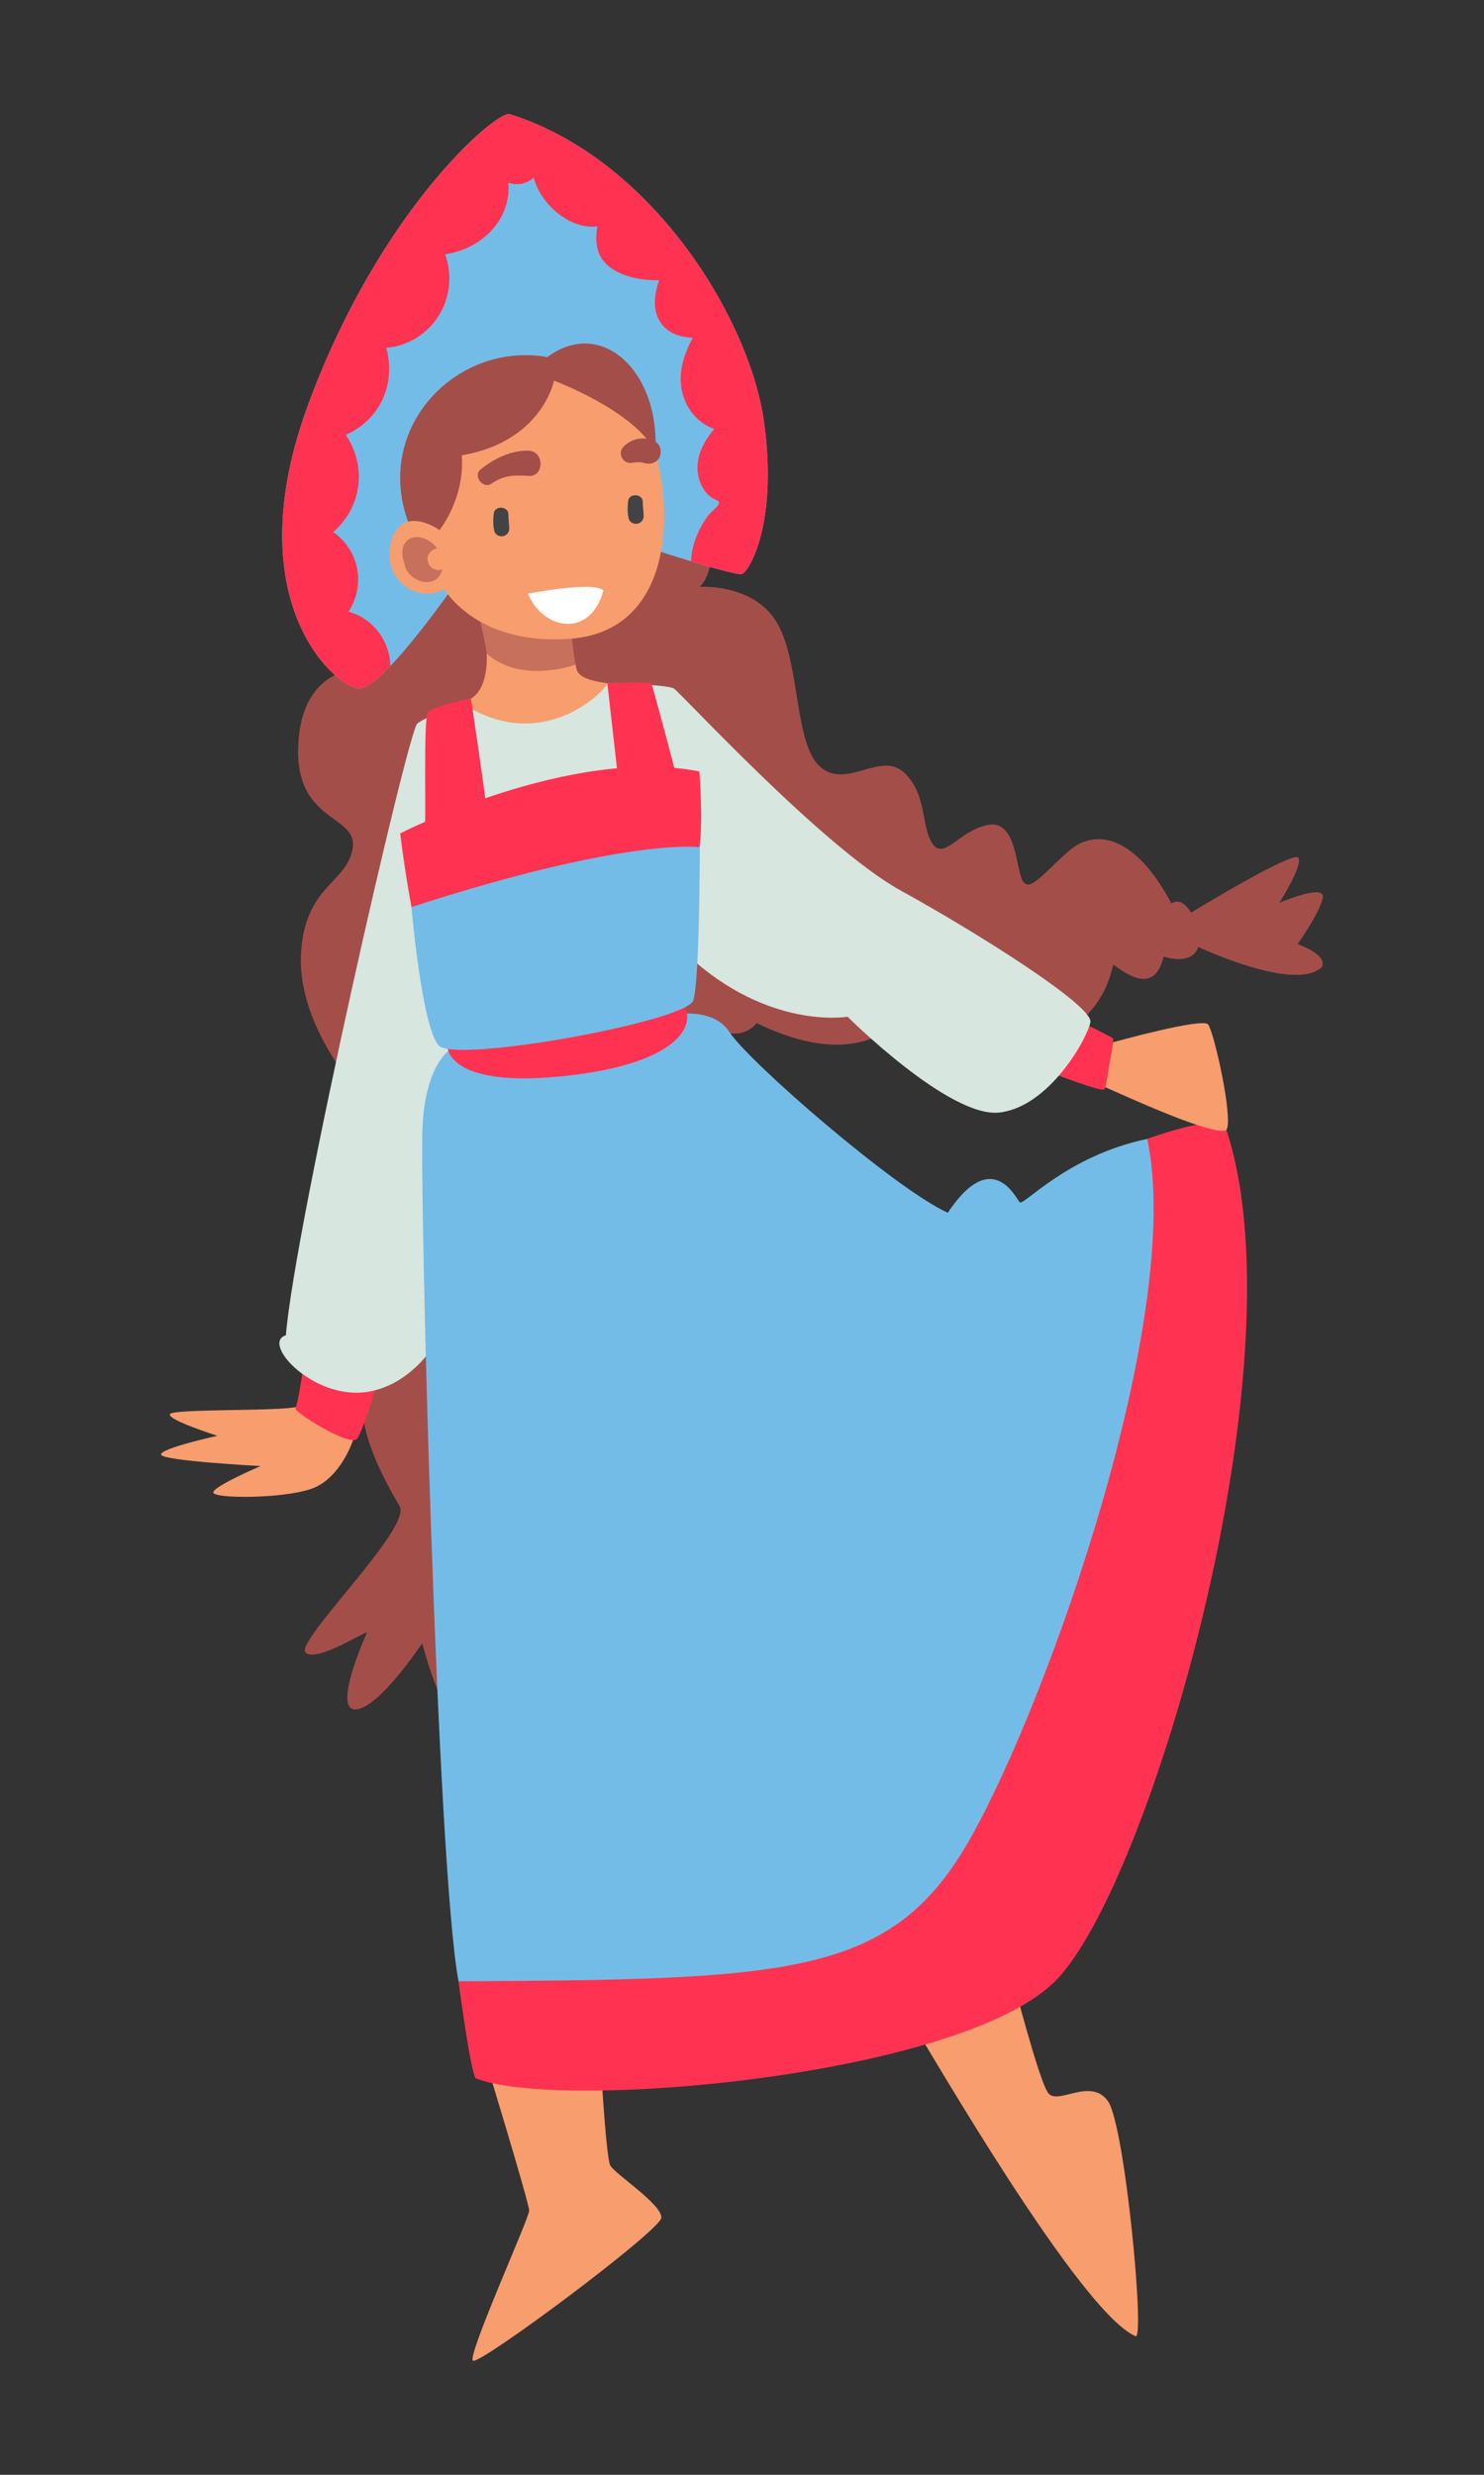 <?xml version="1.0" encoding="UTF-8"?> <svg xmlns="http://www.w3.org/2000/svg" id="Layer_3" viewBox="0 0 600 1000"><rect x="0" y="0" width="600" height="1000" fill="#333333" stroke="none"/><defs><style>.cls-1{fill:#d7e6df;}.cls-1,.cls-2,.cls-3,.cls-4,.cls-5,.cls-6,.cls-7,.cls-8{stroke-width:0px;}.cls-2{fill:#ff3351;}.cls-3{fill:#74bce8;}.cls-4{fill:#a44e4a;}.cls-5{fill:#fff;}.cls-6{fill:#f89d6e;}.cls-7{fill:#c7705c;}.cls-8{fill:#414345;}</style></defs><path class="cls-4" d="m140.56,271.13s-19.63,2.08-20.03,31.86c-.4,29.79,24.59,26.21,22.01,40.11-2.57,13.9-19.04,14.7-20.82,41.7-1.79,27.01,19.83,52.23,19.83,52.23,0,0,25.78,101.99,10.61,116.16-15.17,14.16,4.4,46.72,9.42,55.46,5.03,8.73-42.31,54.54-38.08,59.04,4.23,4.5,25.65-9.53,24.85-7.94-.79,1.59-14.02,31.51-4.49,30.98,9.52-.53,26.82-26.74,26.82-26.74,0,0,8.61,32.83,14.7,28.86,6.08-3.97,79.7-294.94,79.7-294.94,0,0,27.66,30.77,40.89,15.52,37.81,18.37,56.32,4.08,67.17-10.22,10.84-14.29,29.61,24.81,51.83,16.24,22.21-8.56,24.58-28.68,25.11-29.48s16.14,15.09,20.37-3.44c12.43,3.7,14.01-3.89,14.01-3.89,0,0,39.14,18.45,49.98,8.13,2.64-5.04-9.79-9.27-9.79-9.27,0,0,8.67-12.19,10.16-18.54,1.48-6.35-17.56,1.85-17.56,1.85,0,0,9.78-15.36,7.67-18.27-2.12-2.91-43.37,22.24-43.37,22.24,0,0-3.44-6.61-7.93-3.71-15.07-28.33-31.2-30.18-41.52-21.18-10.31,9.01-15.6,16.68-18.52,12.18-2.91-4.5-2.38-24.89-14.01-22.77-11.64,2.13-17.72,14.41-22.48,7.73-4.76-6.67-2.11-20.17-11.63-28.91-9.52-8.73-23.28,7.07-33.85-2.29-10.57-9.36-7.93-41.24-17.19-57.73-9.26-16.49-31.47-14.98-31.47-14.98,0,0,8.2-7.87,2.39-21.9s-132.39-36.75-144.78,55.9"></path><path class="cls-3" d="m190.94,226.11s-36.1,53.93-46.41,52.1c-10.32-1.82-48.79-36.77-19.83-115.01,28.95-78.23,75.02-117.55,81.14-117.15,57.69,17.87,96.96,82.6,102.91,123.51,5.95,40.9-5.55,61.16-8.72,62.35-3.17,1.19-49.02-14.21-49.02-14.21l-60.06,8.41"></path><path class="cls-6" d="m195.96,831.31s17.98,58.78,17.98,61.95-25.12,58.51-22.73,60.63c2.38,2.12,75.63-52.42,76.16-57.71.53-5.3-18.78-17.74-20.63-21.18-1.85-3.44-4.23-47.66-4.23-47.66l-46.54,3.97"></path><path class="cls-6" d="m363.89,809.34c1.59,1.05,71,124.3,95.2,134.63,3.97,2.38-4.23-85.12-11.11-94.91-6.88-9.8-20.1,1.58-24.06-3.18-3.97-4.77-14.55-47.66-15.86-50.04-1.33-2.39-44.16,13.51-44.16,13.51"></path><path class="cls-6" d="m142.75,581.91s-5.06,15.65-16.95,19.72c-11.9,4.07-39.86,3.97-39.57,1.39s19.14-10.63,19.14-10.63c0,0-40.26-2.08-40.26-4.67s22.81-7.55,22.81-7.55c0,0-21.02-6.65-19.14-8.83s45.81-.99,51.66-2.98c5.85-1.98,22.31,13.54,22.31,13.54"></path><path class="cls-2" d="m122.52,553.19s-2.09,14.3-3.08,15.79c-.99,1.48,22.31,15.89,24.89,12.41,2.58-3.47,7.83-21.44,7.83-21.44l-29.65-6.75"></path><path class="cls-2" d="m439.12,413.93s9.65,4.82,10.71,5.52c1.06.7-1.33,20.43-3.7,20.82s-19.17-6.09-19.57-6.22c-.4-.13,12.56-20.12,12.56-20.12"></path><path class="cls-1" d="m180.89,534.26s-9.78,24.09-31.72,28.06c-21.95,3.97-43.9-19.59-33.59-22.77,3.7-44.74,49.3-244.16,53.16-247.2s21.69-10.04,21.69-10.04l55.13-6.18s24.13.34,26.91,2.09c2.78,1.75,60.29,64.3,91.63,81.58,31.34,17.27,77.95,46.66,76.76,53.21-1.19,6.56-16.66,34.35-36.89,36.54s-61.29-38.72-61.29-38.72c0,0-31.85,5.56-64.81-25.02s-96.96,148.46-96.96,148.46"></path><path class="cls-2" d="m185.39,800.6s4.5,34.68,6.88,39.18c34.38,13.5,195.68-.79,234.29-39.18s101.55-254.96,68.23-347.09c-10.05-1.06-30.94,6.69-30.94,6.69l-278.45,340.4"></path><path class="cls-3" d="m182.14,424s-9.97,5.67-11.29,30.83c-1.32,25.15,5.82,299.7,14.54,345.77,134.07-.8,175.32-1.59,207.06-57.98,31.73-56.39,86.47-211.39,71.4-282.42-32.53,6.81-49.97,27.2-51.56,25.6-1.59-1.59-11.1-22.77-29.09,4.24-21.15-9.54-80.39-60.9-88.32-73.07s-29.07-5.77-29.07-5.77l-83.66,12.8"></path><path class="cls-6" d="m196.76,264.07s1.58,18.53-10.71,19.59c31.86,21.44,57.52-3.05,59.5-7.55-11.91-1.72-12.3-4.33-12.83-7.55-.53-3.21-35.96-4.5-35.96-4.5"></path><path class="cls-7" d="m193.14,247s3.08,11.91,3.61,17.07c14.02,12.58,35.96,4.5,35.96,4.5,0,0-2.38-13.1-1.59-18.53.8-5.43-37.99-3.04-37.99-3.04"></path><path class="cls-6" d="m179.04,237.13s12.49,23.77,51.37,20.99c38.88-2.78,42.77-45.68,34.58-75.45-8.2-29.79-47.15-36.15-65.56-28-18.41,8.14-33.48,30.95-25.74,63.03,1.39,10.04,5.35,19.43,5.35,19.43"></path><path class="cls-4" d="m177.71,214.17s10.32-12.71,8.99-30.18c32.53-5.56,37.29-30.18,37.29-30.18,0,0,32.79,12.18,40.99,28.86,1.85-32.83-21.95-54.54-43.64-38.39-37.81-6.61-72.19,30.45-55,69.9,5.02,7.94,11.36,0,11.36,0"></path><path class="cls-6" d="m177.71,214.17s-15.33-10.86-19.57,4.77c-4.23,15.61,11.91,26.47,23.27,17.99.53-14.03-3.7-22.76-3.7-22.76"></path><path class="cls-4" d="m213.64,182.12c-6.98-.22-14.06,3.28-19.36,7.61-3.17,2.58,1.01,8.03,4.4,5.7,4.88-3.35,9.22-3.56,14.97-3.13,6.48.49,6.58-9.97,0-10.19"></path><path class="cls-4" d="m264.81,178.38c-4.27-2.24-9.44-1.28-12.73,2.15-2.68,2.79,0,7.35,3.74,6.43-.31.03-.21.02.3-.05.31-.02.62-.04.93-.08.48-.03.97-.06,1.45-.06.13,0,1.47.19.67.02.64.14,1.26.32,1.91.45,2.35.47,4.77-.47,5.71-2.81.86-2.14.19-4.91-1.98-6.05"></path><path class="cls-8" d="m205.54,207.84c0-3.34-5.53-3.69-5.91-.34-.27,2.39-.34,4.84.26,7.19.38,1.47,2.19,2.27,3.57,1.95,1.53-.35,2.5-1.67,2.44-3.25-.07-1.85-.36-3.69-.35-5.55"></path><path class="cls-8" d="m259.88,202.8c.01-3.34-5.53-3.69-5.91-.34-.27,2.39-.34,4.84.26,7.19.38,1.47,2.19,2.27,3.56,1.95,1.53-.35,2.5-1.67,2.45-3.25-.07-1.85-.36-3.68-.36-5.55"></path><path class="cls-5" d="m213.44,239.9s26.19-5.21,30.56-1.34c-5.36,19.55-24.42,16.08-30.56,1.34"></path><path class="cls-7" d="m177.26,230.36c-2.47,0-4.3-2.02-4.41-4.41-.1-2.22,1.81-4.11,3.94-4.36-.91-1.18-2.03-2.21-3.29-3-2.89-1.82-6.96-2.52-9.39.39-1.91,2.29-1.75,5.67-.61,8.37.26,4.77,6.15,8.95,10.99,7.62,2.4-.65,3.8-2.67,4.34-4.93-.5.2-1.04.32-1.58.32"></path><path class="cls-2" d="m180.89,422.53s-1.06,16.95,45.48,12.45c46.54-4.51,56.06-20.12,49.71-29.66-24.59,0-95.2,17.21-95.2,17.21"></path><path class="cls-3" d="m166.35,366.53s4.23,48.85,11.1,55.99c6.88,7.15,100.22-9.79,102.86-18.27,2.65-8.47,2.64-63.21,2.64-63.21,0,0-65.83-1.39-116.6,25.48"></path><path class="cls-2" d="m161.8,336.75s69.01-35.34,120.97-25.02c1.59,23.23,0,30.58,0,30.58,0,0-29.55-3.97-116.42,24.22-3.17-17.47-4.55-29.78-4.55-29.78"></path><path class="cls-2" d="m190.42,282.3s6.28,41.94,6.07,43.32c-.19,1.39-25.77,10.92-24.88,10.33.89-.6-.58-45.74,1.4-48.13,1.98-2.38,17.41-5.52,17.41-5.52"></path><path class="cls-2" d="m245.55,276.12l4.49,39.58,24.4,1.39s-10.52-40.11-11.11-40.91c-.59-.79-17.78-.06-17.78-.06"></path><path class="cls-6" d="m446.96,439.38c.6,0,43.7,20.4,48.89,17.21,2.9-4.38-5.04-39.85-7.41-42.66-2.38-2.82-38.35,7.21-38.35,7.21l-3.13,18.24"></path><path class="cls-2" d="m308.75,169.56c-5.95-40.91-45.21-105.64-102.91-123.51-6.12-.4-52.19,38.92-81.14,117.15-28.96,78.24,9.52,113.19,19.83,115.01,2.88.51,7.77-3.33,13.31-9.12-.05-2.52-.51-5.07-1.46-7.63-2.65-7.13-8.44-12.42-15.48-14.27,6.98-10.65,4.45-24.79-6.15-32.19,11.56-10.11,13.68-26.52,5.06-39.3,13.85-6.02,20.43-20.66,16.35-35.11,18.66-1.78,30-20.32,23.82-37.85,14.81-2.04,26.89-14.19,25.54-28.92,1.13.41,2.37.64,3.68.6,2.6-.06,4.76-1.06,6.58-2.57,2.97,10.96,14.85,21.02,25.73,19.64-.92,5.6-.61,11.38,3.92,15.5,5.35,4.88,13.65,6.33,21.03,6.26-1.79,5.43-2.77,11.49.26,16.51,2.96,4.91,8.09,6.42,13.37,6.77-4.15,7.54-6.6,16.28-3.44,24.63,2.2,5.83,6.54,10.2,12.06,12.15-4.23,5.29-7.67,11.32-6.49,18.36.59,3.6,2.29,6.9,5.17,9.18,1.72,1.36,3.74,1.23,3.26,2.68-.42,1.27-3.38,3.48-4.31,4.74-3.98,5.38-6.71,11.88-6.93,18.54,10.06,3.07,19.26,5.6,20.61,5.09,3.17-1.19,14.68-21.45,8.72-62.35"></path></svg> 